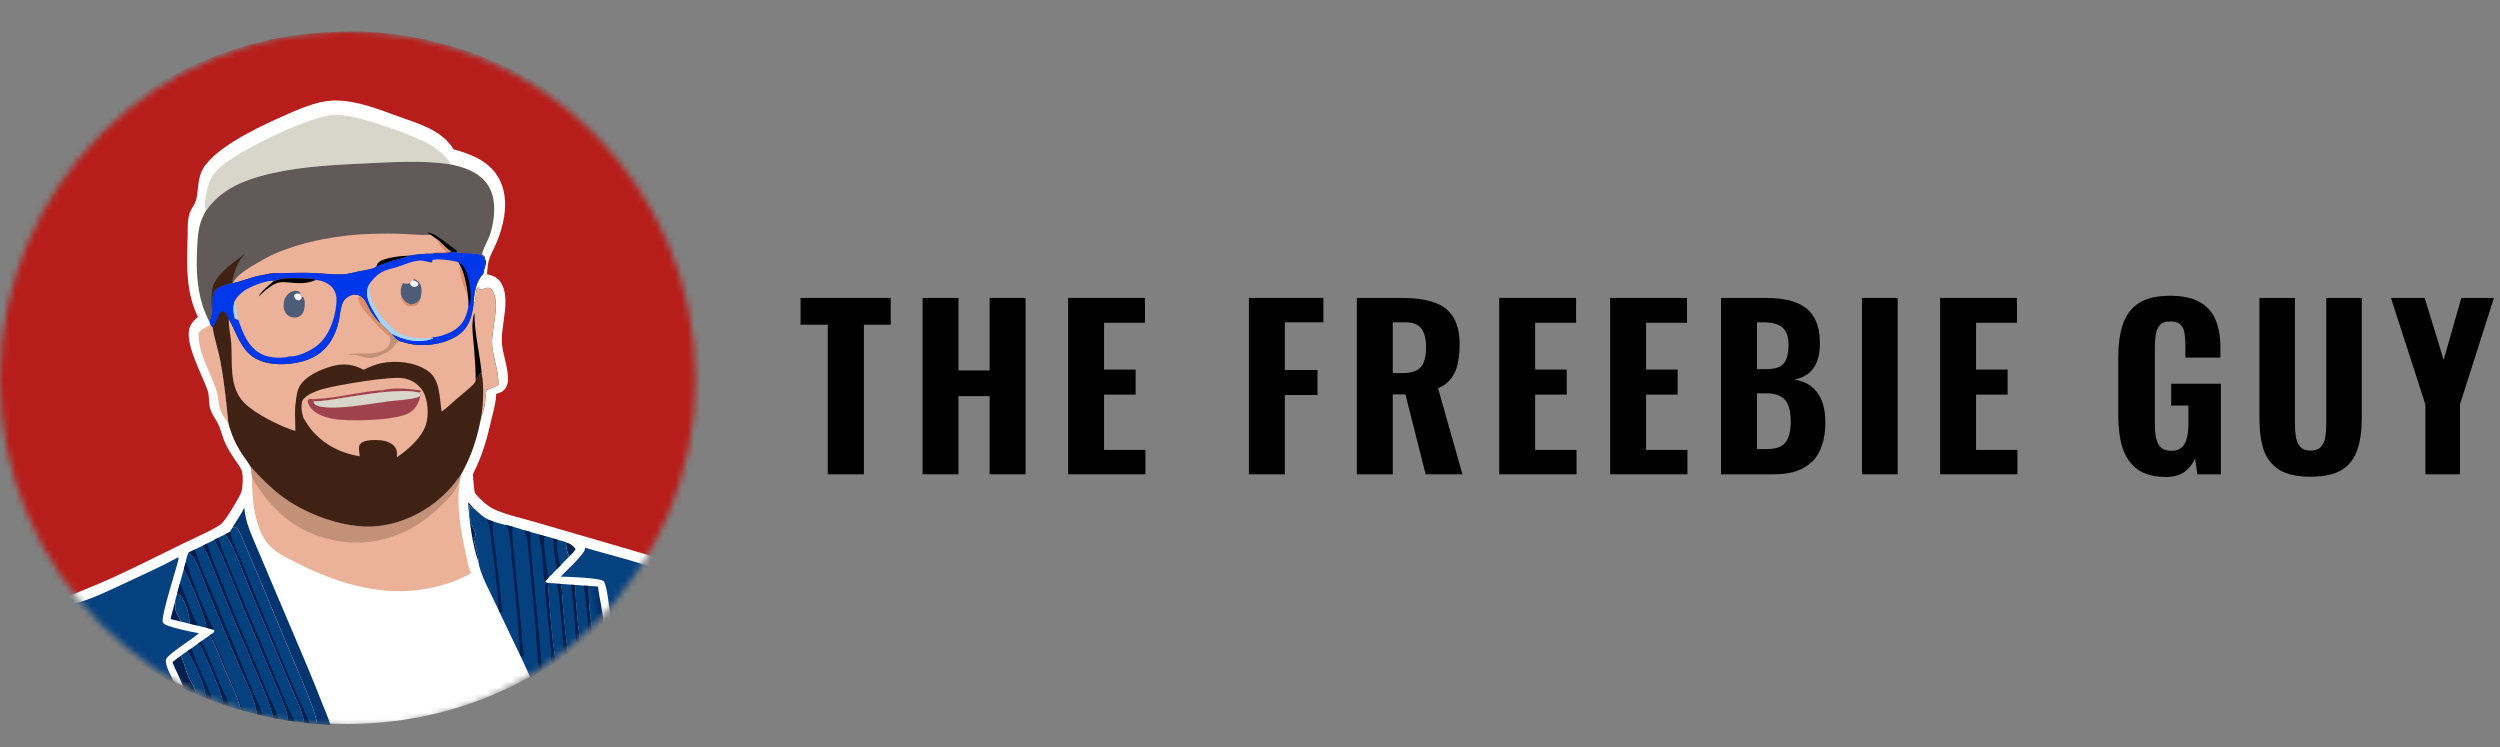 <svg width="398" height="119" viewBox="0 0 398 119" fill="none" xmlns="http://www.w3.org/2000/svg">
<rect x="0" y="0" width="398" height="119" fill="#808080" stroke="none"/>
<mask id="mask0_18974_12826" style="mask-type:luminance" maskUnits="userSpaceOnUse" x="0" y="5" width="111" height="111">
<path d="M55.357 115.714C85.93 115.714 110.714 90.93 110.714 60.357C110.714 29.784 85.93 5 55.357 5C24.784 5 0 29.784 0 60.357C0 90.93 24.784 115.714 55.357 115.714Z" fill="white"/>
</mask>
<g mask="url(#mask0_18974_12826)">
<path d="M55.357 115.248C87.001 115.248 112.654 90.796 112.654 60.633C112.654 30.47 87.001 6.019 55.357 6.019C23.712 6.019 -1.941 30.47 -1.941 60.633C-1.941 90.796 23.712 115.248 55.357 115.248Z" fill="white"/>
<path d="M28.813 104.385C29.11 104.838 29.638 106.944 29.967 107.684C30.181 108.166 31.202 109.717 31.081 110.192C31.061 110.274 31.037 110.352 31.012 110.432C30.41 110.177 29.786 109.941 29.232 109.6C28.813 108.153 27.989 106.827 27.446 105.417C27.872 105.047 28.354 104.721 28.813 104.385Z" fill="#001F4E"/>
<path d="M28.812 104.385C29.103 104.125 29.466 103.911 29.791 103.689C30.011 104.049 30.274 104.389 30.477 104.757C31.071 105.842 32.282 108.702 32.58 109.846C32.691 110.269 32.713 110.697 32.737 111.13C32.151 110.916 31.578 110.687 31.011 110.432C31.037 110.352 31.061 110.272 31.081 110.193C31.202 109.717 30.181 108.167 29.967 107.685C29.638 106.944 29.11 104.839 28.812 104.385Z" fill="#06417F"/>
<path d="M30.451 103.242C30.789 102.967 31.14 102.722 31.506 102.479C31.655 102.592 31.811 102.695 31.908 102.855C32.529 103.879 35.268 110.302 35.394 111.342C35.425 111.598 35.428 111.86 35.433 112.118C34.795 111.919 34.17 111.715 33.552 111.466L32.736 111.129C32.713 110.696 32.692 110.27 32.58 109.846C32.282 108.703 31.071 105.842 30.476 104.757C30.274 104.386 30.011 104.049 29.79 103.689L30.453 103.24L30.451 103.242Z" fill="#06417F"/>
<path d="M30.451 103.241C30.655 103.443 31.03 104.795 31.178 105.167C31.526 106.044 33.64 110.582 33.691 111.027C33.708 111.171 33.625 111.344 33.55 111.465L32.735 111.128C32.711 110.695 32.691 110.269 32.579 109.845C32.28 108.7 31.069 105.841 30.475 104.756C30.273 104.385 30.01 104.048 29.789 103.688L30.451 103.239V103.241Z" fill="#001F4E"/>
<path d="M32.091 102.048C32.48 101.752 32.886 101.479 33.29 101.204C33.433 101.334 33.562 101.47 33.657 101.637C34.447 103.015 34.985 104.651 35.601 106.111C36.306 107.78 37.111 109.422 37.755 111.112C37.994 111.74 38.17 112.384 38.34 113.031C37.661 112.84 36.977 112.659 36.316 112.414L35.431 112.119C35.426 111.861 35.423 111.599 35.392 111.341C35.267 110.304 32.529 103.878 31.906 102.854C31.81 102.695 31.653 102.591 31.504 102.479L32.09 102.048H32.091Z" fill="#06417F"/>
<path d="M31.506 102.48L32.091 102.048C33.249 104.426 34.177 106.927 35.216 109.355C35.496 110.009 36.401 111.673 36.456 112.257C36.36 112.396 36.415 112.35 36.316 112.413L35.431 112.118C35.426 111.86 35.423 111.598 35.392 111.342C35.267 110.304 32.529 103.879 31.906 102.855C31.81 102.695 31.653 102.592 31.504 102.48H31.506Z" fill="#001F4E"/>
<path d="M33.762 100.89C33.934 101.036 34.039 101.158 34.133 101.358C34.559 102.27 34.87 103.255 35.248 104.187C35.87 105.709 36.522 107.218 37.204 108.716C37.848 110.168 38.452 111.603 39.252 112.988L39.245 113.151L39.067 113.233L38.344 113.027C38.174 112.38 37.997 111.737 37.758 111.109C37.114 109.419 36.309 107.777 35.605 106.108C34.988 104.647 34.45 103.012 33.66 101.633C33.565 101.467 33.436 101.331 33.294 101.2L33.766 100.886L33.762 100.89Z" fill="#001F4E"/>
<path d="M90.141 86.344C90.758 86.558 91.084 86.731 91.507 87.232L91.597 87.338C91.614 87.358 91.632 87.38 91.649 87.402C91.364 87.854 91.007 88.243 90.607 88.606C90.33 87.98 90.043 87.023 90.141 86.346V86.344Z" fill="#001F4E"/>
<path d="M88.768 85.915C89.211 86.044 89.673 86.216 90.124 86.308C90.023 86.999 90.32 87.975 90.605 88.614C90.16 89.081 89.705 89.539 89.243 89.991C88.754 89.22 88.612 86.822 88.768 85.914V85.915Z" fill="#06417F"/>
<path d="M86.71 85.324C87.155 85.444 87.618 85.55 88.053 85.697L88.768 85.915C88.612 86.821 88.754 89.221 89.243 89.992L88.578 90.679C88.128 91.184 87.669 91.674 87.153 92.119C87.036 91.107 86.28 86.137 86.545 85.573C86.588 85.483 86.655 85.407 86.71 85.324Z" fill="#06417F"/>
<path d="M27.861 95.811C27.875 95.861 27.89 95.908 27.902 95.958C27.948 96.136 27.926 96.273 27.902 96.452C27.778 97.341 28.512 98.167 28.824 98.968L27.148 98.556C27.367 97.637 27.607 96.722 27.863 95.811H27.861Z" fill="#001F4E"/>
<path d="M74.536 79.943C74.823 80.234 75.095 80.528 75.356 80.84L75.309 80.988C75.118 80.791 74.933 80.585 74.716 80.414C74.742 81.41 74.731 82.591 75.09 83.54C75.292 84.078 75.645 84.487 75.704 85.09C75.728 85.328 75.568 85.51 75.436 85.693C75.448 86.462 76.334 88.912 76.139 89.368C75.244 86.9 74.635 82.603 74.536 79.943Z" fill="#001F4E"/>
<path d="M27.862 95.811C27.926 95.363 28.089 94.903 28.208 94.465C28.655 94.591 28.828 94.835 29.047 95.217C29.707 96.367 30.186 98.016 30.247 99.313L28.823 98.968C28.51 98.167 27.777 97.341 27.901 96.452C27.926 96.273 27.947 96.136 27.901 95.957C27.889 95.908 27.874 95.861 27.86 95.811H27.862Z" fill="#06417F"/>
<path d="M88.138 85.746L88.829 85.959C88.677 86.848 88.817 89.198 89.289 89.954L88.645 90.628C88.565 90.442 88.041 86.388 88.058 86.03C88.063 85.926 88.098 85.84 88.139 85.745L88.138 85.746Z" fill="#001F4E"/>
<path d="M93.713 93.277L95.18 93.371C95.439 95.31 95.935 97.263 96.119 99.202C95.545 99.786 94.957 100.346 94.351 100.9C93.96 98.411 93.653 95.797 93.713 93.277Z" fill="url(#paint0_linear_18974_12826)"/>
<path d="M29.256 90.65C29.785 91.104 32.771 98.562 32.83 99.465C32.84 99.62 32.837 99.776 32.83 99.93C32.341 99.847 31.869 99.708 31.393 99.574L30.249 99.312C30.188 98.013 29.711 96.366 29.048 95.216C28.829 94.834 28.656 94.592 28.21 94.464L28.605 92.955L29.257 90.65H29.256Z" fill="#06417F"/>
<path d="M28.604 92.955C29.558 94.045 30.152 97.663 31.482 99.377C31.46 99.548 31.502 99.49 31.393 99.574L30.249 99.312C30.188 98.013 29.711 96.366 29.048 95.216C28.829 94.834 28.656 94.591 28.21 94.464L28.605 92.955H28.604Z" fill="#001F4E"/>
<path d="M91.52 93.127C91.987 93.153 92.454 93.17 92.916 93.233L93.71 93.277C93.651 95.796 93.958 98.41 94.349 100.899L93.975 101.23C93.466 101.684 92.919 102.171 92.347 102.551C92.374 101.937 92.218 101.269 92.145 100.655C92.023 99.595 91.917 98.535 91.827 97.472C91.743 96.532 91.669 95.589 91.608 94.647C91.578 94.149 91.625 93.609 91.52 93.126V93.127Z" fill="#06417F"/>
<path d="M92.918 93.234L93.712 93.278C93.653 95.798 93.96 98.411 94.351 100.9L93.977 101.232C93.977 101.232 93.962 101.223 93.953 101.218C93.772 101.087 93.726 101.009 93.69 100.795C93.588 100.18 93.595 99.515 93.542 98.89C93.381 96.995 93.262 95.108 92.919 93.232L92.918 93.234Z" fill="#001F4E"/>
<path d="M89.282 92.966C89.808 93.002 90.352 93.014 90.875 93.08L91.52 93.128C91.624 93.613 91.578 94.152 91.608 94.649C91.671 95.591 91.744 96.532 91.827 97.475C91.917 98.536 92.023 99.597 92.145 100.657C92.218 101.272 92.374 101.939 92.347 102.554L92.259 102.664C91.653 103.117 91.06 103.603 90.438 104.036C90.036 101.462 89.825 98.847 89.588 96.254C89.489 95.187 89.515 94.009 89.284 92.968L89.282 92.966Z" fill="#06417F"/>
<path d="M90.875 93.08L91.52 93.127C91.624 93.613 91.578 94.151 91.609 94.649C91.671 95.591 91.745 96.532 91.828 97.474C91.918 98.535 92.023 99.597 92.145 100.656C92.218 101.269 92.374 101.938 92.347 102.553L92.259 102.663C92.189 102.64 92.049 102.596 91.989 102.562C91.846 102.48 91.812 102.382 91.778 102.236C91.582 101.37 91.597 100.347 91.522 99.459C91.344 97.337 91.21 95.185 90.877 93.081L90.875 93.08Z" fill="#001F4E"/>
<path d="M87.222 92.806C87.715 92.842 88.278 92.83 88.759 92.923L89.282 92.966C89.513 94.007 89.487 95.187 89.586 96.251C89.824 98.844 90.034 101.459 90.437 104.034L90.189 104.217C89.61 104.625 89.039 105.056 88.443 105.44C87.842 101.273 87.465 97.007 87.222 92.806Z" fill="#06417F"/>
<path d="M88.759 92.924L89.282 92.967C89.513 94.008 89.488 95.188 89.586 96.252C89.824 98.846 90.034 101.46 90.437 104.035L90.189 104.218L89.841 103.931C89.697 103.612 89.177 96.37 89.061 95.351C88.994 94.741 88.605 93.454 88.759 92.924Z" fill="#001F4E"/>
<path d="M33.547 51.718C33.649 51.838 33.747 51.959 33.842 52.083C34.109 53.871 34.73 55.65 35.072 57.437C35.698 60.722 36.023 64.028 36.352 67.348C35.938 66.779 35.455 66.19 35.187 65.543C34.754 64.502 34.803 63.332 34.477 62.257C33.564 59.245 31.479 56.211 31.621 53C32.124 52.382 32.827 52.047 33.545 51.716L33.547 51.718Z" fill="#EBB199"/>
<path d="M29.538 89.576C29.655 89.046 29.762 88.43 30.037 87.953C30.456 88.301 30.811 88.673 31.056 89.157C31.669 90.371 32.151 91.688 32.654 92.948C33.362 94.733 34.085 96.511 34.822 98.284L38.215 106.322C38.977 108.107 40.592 111.366 40.826 113.196C40.848 113.362 40.874 113.527 40.896 113.695C40.347 113.571 39.802 113.427 39.257 113.289L38.534 113.081C38.364 112.422 38.188 111.768 37.948 111.13C37.305 109.411 36.5 107.74 35.795 106.044C35.179 104.558 34.64 102.896 33.851 101.493C33.756 101.325 33.627 101.186 33.484 101.053L33.956 100.734C34.065 100.602 34.102 100.566 34.131 100.401L33.944 100.238L32.83 99.929C32.837 99.775 32.842 99.618 32.83 99.464C32.771 98.562 29.785 91.103 29.256 90.649L29.538 89.574V89.576Z" fill="#06417F"/>
<path d="M29.538 89.576C29.68 89.676 29.78 89.747 29.848 89.909C30.127 90.568 30.247 91.31 30.5 91.984C31.258 94.004 32.098 96.025 32.947 98.015C33.17 98.538 33.849 99.708 33.936 100.167C33.941 100.191 33.941 100.214 33.942 100.238L32.828 99.929C32.835 99.775 32.84 99.618 32.828 99.464C32.769 98.562 29.784 91.103 29.254 90.649L29.536 89.574L29.538 89.576Z" fill="#001F4E"/>
<path d="M38.897 80.82C39.05 83.17 40.137 85.374 41.045 87.532L42.976 92.095L48.843 105.917C49.714 107.975 50.532 110.043 51.349 112.12C51.78 113.217 52.29 114.333 52.626 115.459C51.909 115.381 51.194 115.297 50.473 115.27C50.383 114.489 50.155 113.766 49.906 113.022C48.812 109.95 47.465 106.895 46.199 103.883L41.473 92.516C40.486 90.169 39.425 87.845 38.496 85.478C38.257 85.075 38.002 84.18 37.564 83.97C37.347 83.866 37.196 83.958 36.982 84.021C37.608 82.956 38.371 81.934 38.897 80.822V80.82Z" fill="#023570"/>
<path d="M31.042 87.478C31.422 87.262 31.826 87.087 32.225 86.905C33.085 88.155 33.603 89.687 34.163 91.079L36.243 96.248L40.444 106.183C41.315 108.241 42.229 110.288 42.971 112.395C43.195 113.032 43.331 113.684 43.535 114.321C42.91 114.195 42.29 114.042 41.668 113.896L40.896 113.697C40.874 113.531 40.846 113.366 40.826 113.198C40.59 111.368 38.977 108.109 38.215 106.324L34.822 98.286C34.083 96.513 33.361 94.733 32.653 92.95C32.151 91.69 31.667 90.373 31.055 89.159C30.811 88.675 30.456 88.303 30.037 87.955L31.044 87.479L31.042 87.478Z" fill="#06417F"/>
<path d="M30.037 87.951L31.044 87.476C31.65 89.787 32.893 92.266 33.811 94.518L40.417 110.439C40.582 110.843 41.755 113.411 41.762 113.501C41.772 113.616 41.707 113.784 41.67 113.895L40.897 113.696C40.875 113.529 40.848 113.365 40.828 113.197C40.592 111.366 38.979 108.108 38.216 106.323L34.824 98.284C34.085 96.511 33.363 94.732 32.655 92.949C32.152 91.689 31.669 90.371 31.057 89.157C30.813 88.673 30.458 88.301 30.038 87.953L30.037 87.951Z" fill="#001F4E"/>
<path d="M93.154 87.207C96.638 88.216 100.196 89.099 103.636 90.235C102.221 92.555 100.321 94.728 98.504 96.769C98.092 97.233 97.691 97.741 97.182 98.111C97.039 97.173 96.635 93.032 96.088 92.509C95.546 91.989 90.27 91.808 89.253 91.796C90.225 90.806 92.34 88.846 92.982 87.785C93.089 87.608 93.121 87.408 93.152 87.209L93.154 87.207Z" fill="#06417F"/>
<path d="M34.117 85.936C34.476 86.71 34.887 87.46 35.235 88.24C36.192 90.379 37.021 92.568 37.907 94.735L41.531 103.412L44.438 110.281C44.886 111.373 45.435 112.507 45.708 113.653C45.79 113.994 45.776 114.359 45.817 114.711L44.124 114.417L43.535 114.319C43.329 113.682 43.195 113.03 42.971 112.393C42.229 110.286 41.317 108.24 40.444 106.182L36.243 96.246L34.163 91.077C33.605 89.685 33.085 88.153 32.226 86.903L32.971 86.515L34.117 85.936Z" fill="#06417F"/>
<path d="M32.227 86.903L32.973 86.515C33.494 88.328 34.236 90.03 34.932 91.784C35.922 94.319 36.95 96.841 38.016 99.347C40.084 104.248 42.066 109.196 44.263 114.04C44.311 114.144 44.307 114.224 44.289 114.334L44.126 114.417L43.536 114.319C43.331 113.682 43.197 113.03 42.973 112.393C42.231 110.286 41.319 108.24 40.446 106.182L36.245 96.246L34.165 91.077C33.606 89.685 33.087 88.153 32.227 86.903Z" fill="#001F4E"/>
<path d="M36.984 84.018C37.198 83.955 37.35 83.863 37.566 83.967C38.002 84.177 38.259 85.072 38.498 85.475C39.429 87.843 40.489 90.166 41.475 92.513L46.201 103.88C47.468 106.892 48.814 109.945 49.908 113.019C50.157 113.763 50.385 114.488 50.475 115.267C50.084 115.247 49.694 115.203 49.305 115.167L48.459 115.051L48.388 114.703C48.053 113.027 47.162 111.336 46.498 109.759L43.093 101.679C41.888 98.83 40.672 95.981 39.509 93.116C38.709 91.146 37.982 89.136 37.086 87.203C36.734 86.446 36.335 85.76 35.832 85.086C36.111 84.948 36.372 84.794 36.636 84.631C36.739 84.417 36.86 84.22 36.985 84.018H36.984Z" fill="#06417F"/>
<path d="M36.632 84.633C37.052 86.62 38.359 89.065 39.135 91.011C41.808 97.72 44.579 104.39 47.452 111.022C47.751 111.724 49.281 114.816 49.301 115.169L48.456 115.054L48.385 114.706C48.05 113.03 47.159 111.338 46.495 109.761L43.09 101.681C41.884 98.832 40.669 95.983 39.505 93.118C38.706 91.148 37.979 89.136 37.082 87.205C36.731 86.448 36.332 85.762 35.829 85.088C36.108 84.95 36.369 84.796 36.632 84.633Z" fill="#001F4E"/>
<path d="M34.661 85.668C35.007 85.442 35.454 85.27 35.829 85.085C36.332 85.761 36.731 86.446 37.082 87.203C37.977 89.134 38.706 91.146 39.505 93.116C40.668 95.982 41.884 98.83 43.09 101.679L46.495 109.758C47.158 111.338 48.052 113.027 48.384 114.703L48.456 115.051C47.917 114.99 47.379 114.922 46.843 114.847C46.5 114.815 46.158 114.757 45.817 114.71C45.776 114.358 45.79 113.993 45.708 113.652C45.435 112.506 44.888 111.371 44.438 110.28L41.531 103.411L37.907 94.734C37.021 92.567 36.192 90.378 35.235 88.239C34.886 87.461 34.476 86.709 34.117 85.934L34.661 85.668Z" fill="#06417F"/>
<path d="M34.117 85.935L34.661 85.668C34.732 85.747 34.803 85.82 34.842 85.918C35 86.315 35.078 86.75 35.238 87.154C36.209 89.615 37.264 92.06 38.271 94.509C40.682 100.375 43.212 106.198 45.579 112.08C45.834 112.714 46.807 114.362 46.843 114.848C46.5 114.816 46.158 114.758 45.817 114.71C45.776 114.359 45.79 113.994 45.708 113.653C45.435 112.506 44.888 111.372 44.438 110.28L41.531 103.412L37.907 94.734C37.021 92.568 36.192 90.379 35.235 88.239C34.886 87.462 34.476 86.709 34.117 85.935Z" fill="#001F4E"/>
<path d="M28.337 88.736C28.368 88.76 28.41 88.775 28.43 88.809C28.593 89.083 25.469 98.257 25.938 99.12C26.325 99.833 30.76 100.628 31.674 100.816C30.765 101.643 26.649 104.199 26.439 104.943C26.169 105.897 27.415 107.984 27.875 108.853C25.924 107.979 24.048 106.707 22.275 105.535C21.502 105.021 20.743 104.488 20 103.934C19.256 103.382 18.526 102.812 17.812 102.224C17.099 101.637 16.401 101.03 15.719 100.409C15.038 99.787 14.372 99.147 13.725 98.493C12.99 97.753 12.226 97.011 11.64 96.152C14.472 95.461 17.21 94.07 19.84 92.861C22.694 91.547 25.579 90.225 28.34 88.738L28.337 88.736Z" fill="#06417F"/>
<path d="M76.138 89.368C76.335 88.915 75.447 86.465 75.435 85.694C75.567 85.51 75.727 85.329 75.703 85.091C75.644 84.49 75.29 84.079 75.088 83.541C74.73 82.591 74.74 81.411 74.715 80.415C74.932 80.584 75.117 80.791 75.307 80.989L75.355 80.841C75.941 81.342 76.491 81.963 77.141 82.379C78.725 83.39 81.606 83.678 83.438 84.42C83.787 84.507 84.142 84.583 84.482 84.704C84.929 84.828 85.411 84.928 85.846 85.086L86.837 85.378C86.784 85.46 86.718 85.534 86.678 85.623C86.421 86.174 87.151 91.046 87.265 92.038C87.085 92.204 86.942 92.343 86.824 92.556L86.966 92.748L87.221 92.805C87.464 97.006 87.842 101.272 88.442 105.439L88.199 105.616L86.406 106.76C85.764 107.14 85.127 107.536 84.451 107.86C82.651 103.887 80.692 99.976 78.85 96.02C77.934 94.055 76.459 91.469 76.138 89.367V89.368Z" fill="#06417F"/>
<path d="M85.845 85.087L86.837 85.379C86.784 85.461 86.718 85.535 86.677 85.624C86.421 86.174 87.151 91.047 87.265 92.039C87.085 92.205 86.942 92.345 86.823 92.557L86.708 92.492C86.467 91.929 86.399 88.687 86.265 87.731C86.178 87.115 85.732 85.573 85.845 85.085V85.087Z" fill="#001F4E"/>
<path d="M86.968 92.749L87.222 92.806C87.465 97.007 87.844 101.273 88.443 105.44L88.2 105.617L87.884 105.503C87.784 105.357 87.771 105.243 87.75 105.073C87.689 104.533 87.727 103.983 87.688 103.44C87.587 102.037 87.416 100.635 87.29 99.232C87.12 97.334 86.816 95.357 86.81 93.454C86.81 93.175 86.777 92.968 86.968 92.747V92.749Z" fill="#001F4E"/>
<path d="M83.439 84.42C83.789 84.507 84.144 84.583 84.483 84.704C84.342 86.227 84.565 87.769 84.711 89.285L85.169 94.186L85.837 101.268C85.983 102.946 86.057 104.656 86.307 106.32C86.29 106.349 86.278 106.381 86.258 106.408C86.147 106.539 86.066 106.542 85.904 106.559C85.857 106.515 85.791 106.483 85.764 106.425C85.646 106.162 85.388 101.506 85.327 100.774C85.025 97.237 84.699 93.7 84.349 90.166C84.235 89 84.055 85.527 83.548 84.664C83.469 84.532 83.497 84.62 83.454 84.483C83.447 84.462 83.444 84.44 83.439 84.42Z" fill="#001F4E"/>
<path d="M80.583 83.579C80.926 83.66 81.276 83.731 81.609 83.847C81.469 85.287 81.689 86.746 81.831 88.179L82.281 92.813L82.938 99.51C83.081 101.096 83.156 102.712 83.4 104.286C83.383 104.314 83.373 104.344 83.351 104.37C83.242 104.494 83.161 104.495 83.005 104.512C82.959 104.47 82.892 104.439 82.867 104.385C82.753 104.137 82.499 99.734 82.439 99.043C82.142 95.698 81.821 92.354 81.478 89.014C81.366 87.912 81.189 84.628 80.69 83.813C80.614 83.687 80.641 83.772 80.598 83.641C80.592 83.621 80.588 83.602 80.583 83.582V83.579Z" fill="#001F4E"/>
<path d="M77.459 82.773C77.802 82.836 78.15 82.892 78.481 82.978C78.325 83.984 78.525 85.009 78.651 86.016L79.045 89.268L79.619 93.968C79.743 95.082 79.797 96.215 80.023 97.322C80.006 97.341 79.994 97.363 79.972 97.38C79.861 97.465 79.782 97.465 79.624 97.473C79.578 97.442 79.512 97.42 79.488 97.381C79.376 97.207 79.175 94.118 79.124 93.632C78.868 91.285 78.588 88.939 78.286 86.594C78.187 85.819 78.049 83.517 77.561 82.938C77.486 82.849 77.511 82.909 77.471 82.815C77.465 82.802 77.46 82.787 77.457 82.773H77.459Z" fill="#001F4E"/>
<path d="M32.793 33.547C32.343 32.591 32.862 30.755 33.093 29.743C33.701 27.088 36.221 25.656 38.459 24.288C41.599 22.369 49.067 18.832 52.577 18.371C53.767 18.215 55.034 18.37 56.2 18.621C59.248 19.276 66.211 21.622 68.759 23.211C69.904 23.926 71.028 24.926 71.755 26.038C71.639 26.016 71.531 26.003 71.413 25.996L71.464 26.111C67.189 25.517 62.772 25.787 58.469 25.992C53.45 26.232 48.322 26.458 43.412 27.555C40.714 28.157 37.933 29.03 35.686 30.621C34.567 31.414 33.57 32.445 32.793 33.547Z" fill="#D8D5CA"/>
<path d="M39.918 74.32C41.42 75.95 42.947 77.546 44.732 78.903C48.22 81.553 53.27 83.545 57.754 83.81C62.156 84.07 66.65 82.26 69.906 79.465C70.364 79.076 70.802 78.665 71.218 78.234C71.634 77.802 72.028 77.352 72.398 76.884C72.745 76.451 73.047 75.972 73.402 75.549C73.344 75.843 73.29 76.135 73.215 76.424C72.611 80.49 73.302 84.345 74.197 88.317C74.407 89.251 74.543 90.385 75 91.236C71.853 93.097 67.481 94.088 63.815 94.116C57.943 94.158 52.203 92.142 47.078 89.534C45.732 88.85 44.233 88.137 43.146 87.101C40.42 84.503 40.12 79.331 40.105 75.844L39.918 74.318V74.32Z" fill="#EBB199"/>
<path d="M39.918 74.32C41.42 75.95 42.947 77.546 44.732 78.903C48.22 81.553 53.27 83.545 57.754 83.81C62.156 84.07 66.65 82.26 69.906 79.465C70.364 79.076 70.802 78.665 71.218 78.234C71.634 77.802 72.028 77.352 72.398 76.884C72.745 76.451 73.047 75.972 73.402 75.549C73.344 75.843 73.29 76.135 73.215 76.424C72.991 76.921 72.779 77.444 72.5 77.916C71.996 78.769 71.228 79.485 70.529 80.192C67.795 82.953 64.833 84.9 60.952 85.871C56.498 86.987 51.583 86.208 47.651 83.96C44.949 82.414 42.769 80.074 41.081 77.561C40.726 77.031 40.264 76.463 40.105 75.844L39.918 74.318V74.32Z" fill="#C39078"/>
<path d="M32.793 33.548C33.57 32.446 34.569 31.415 35.686 30.622C37.931 29.031 40.712 28.158 43.412 27.556C48.322 26.46 53.451 26.233 58.469 25.995C62.772 25.79 67.189 25.52 71.464 26.114C73.787 26.567 76.205 27.35 77.588 29.338C78.944 31.293 78.843 33.886 78.355 36.085C78.248 36.564 78.131 37.048 77.963 37.511C77.734 38.145 76.676 40.013 76.784 40.547C76.805 40.558 76.827 40.569 76.847 40.581C77.017 40.673 77.158 40.743 77.216 40.936C77.267 41.106 77.282 41.3 77.306 41.476C77.202 41.364 77.238 41.417 77.168 41.281C77.104 41.157 77.046 41.023 76.968 40.906C76.447 40.126 73.707 40.446 72.767 40.204C72.734 40.196 72.704 40.187 72.673 40.179L71.911 40.142C71.436 40.223 70.958 40.276 70.476 40.303C69.994 40.328 69.513 40.327 69.031 40.296L68.96 40.407C67.627 40.35 66.445 40.49 65.134 40.707C64.21 41.193 62.942 41.362 61.931 41.697C61.261 41.919 60.614 42.24 59.926 42.407C59.639 42.799 58.391 42.95 57.892 43.072L57.803 43.084C56.695 43.244 55.633 43.645 54.506 43.679C52.923 43.726 51.395 43.529 49.821 43.463C48.43 43.405 47.017 43.456 45.623 43.46C44.62 43.463 43.317 43.405 42.363 43.697C40.481 43.922 38.868 44.691 37.055 45.083L36.91 45.071C36.078 45.288 34.645 45.638 34.17 46.375C33.677 47.139 33.834 48.547 33.801 49.433C33.869 50.121 33.407 50.605 33.418 51.378C32.974 50.51 32.563 49.639 32.27 48.712C31.292 45.62 31.212 42.397 31.402 39.199C31.468 38.094 31.523 36.975 31.801 35.895C32.018 35.053 32.365 34.307 32.793 33.546V33.548Z" fill="#615A59"/>
<path d="M68.012 37.002C69.124 37.034 70.889 38.547 71.767 39.204C72.042 39.409 72.441 39.639 72.66 39.885C72.729 39.963 72.734 39.987 72.772 40.07L72.673 40.177L71.911 40.139C71.213 39.744 70.303 38.708 69.637 38.154C69.284 37.895 68.919 37.647 68.561 37.395L68.014 37.002H68.012Z" fill="#020101"/>
<path d="M33.801 49.433C33.601 48.452 33.657 47.119 33.782 46.127C34.068 43.864 37.06 41.865 38.841 40.519L38.934 40.539C38.703 40.834 38.415 41.099 38.213 41.413C37.564 42.422 37.104 43.898 36.912 45.069C36.08 45.287 34.647 45.636 34.171 46.373C33.679 47.138 33.835 48.545 33.803 49.432L33.801 49.433Z" fill="#402214"/>
<path d="M37.053 45.083C37.18 44.751 37.533 44.346 37.788 44.081C38.603 43.231 39.751 42.569 40.777 41.971C41.743 41.407 42.718 40.842 43.748 40.392C48.398 38.357 54.21 37.354 59.296 37.221C60.913 37.179 62.565 37.175 64.181 37.247C65.669 37.313 67.061 37.457 68.561 37.396C68.921 37.648 69.286 37.895 69.637 38.155C70.303 38.709 71.213 39.745 71.911 40.14C71.435 40.222 70.958 40.274 70.476 40.301C69.994 40.327 69.513 40.325 69.031 40.295L68.96 40.405C67.627 40.349 66.445 40.488 65.134 40.706C64.21 41.191 62.942 41.361 61.931 41.696C61.261 41.918 60.614 42.239 59.926 42.405C59.639 42.798 58.391 42.949 57.892 43.071L57.803 43.083C56.694 43.243 55.633 43.643 54.506 43.677C52.923 43.725 51.395 43.528 49.821 43.462C48.43 43.404 47.017 43.455 45.623 43.458C44.62 43.462 43.317 43.404 42.363 43.696C40.481 43.92 38.868 44.689 37.055 45.082L37.053 45.083Z" fill="#EBB199"/>
<path d="M69.636 38.155C70.301 38.709 71.211 39.745 71.909 40.14C71.434 40.222 70.957 40.275 70.474 40.302C69.992 40.327 69.512 40.325 69.029 40.295L68.982 40.247L69.014 40.19C69.612 40.045 70.352 40.115 70.97 40.11C70.57 39.492 69.732 38.882 69.637 38.155H69.636Z" fill="#DE8D67"/>
<path d="M59.926 42.404C60.001 42.207 60.074 41.97 60.225 41.813C61.013 41.002 64.03 40.711 65.132 40.705C64.209 41.19 62.94 41.36 61.93 41.695C61.259 41.917 60.612 42.238 59.924 42.404H59.926Z" fill="#020101"/>
<path d="M71.909 40.14L72.672 40.178C72.702 40.186 72.735 40.194 72.765 40.203C73.706 40.444 76.445 40.125 76.966 40.904C77.044 41.02 77.102 41.156 77.167 41.279C77.236 41.415 77.201 41.361 77.304 41.475C77.433 41.77 77.413 41.837 77.302 42.137C77.141 42.575 77.056 43.096 76.948 43.553C75.716 44.84 75.487 46.749 75.375 48.432C75.874 47.97 75.591 45.876 76.187 45.712C76.245 45.83 76.272 45.937 76.299 46.066C76.968 46.224 77.769 45.334 78.335 46.172C79.778 48.303 78.17 52.388 78.343 54.896C78.491 57.034 79.457 59.131 79.332 61.266C78.737 61.636 78.08 61.843 77.431 62.106C77.279 63.443 77.252 64.951 76.656 66.183C76 69.627 75.144 72.458 73.399 75.553C73.044 75.976 72.74 76.453 72.395 76.888C72.025 77.357 71.633 77.807 71.215 78.238C70.799 78.669 70.361 79.08 69.902 79.469C66.647 82.264 62.152 84.074 57.751 83.814C53.268 83.549 48.216 81.558 44.728 78.907C42.946 77.552 41.417 75.956 39.914 74.324C39.481 73.599 38.955 72.916 38.49 72.21C37.486 70.681 36.812 69.101 36.349 67.352C36.019 64.032 35.695 60.724 35.068 57.44C34.727 55.654 34.104 53.874 33.839 52.086C33.744 51.962 33.644 51.84 33.543 51.721L33.414 51.383C33.404 50.61 33.866 50.125 33.798 49.439C33.83 48.552 33.674 47.145 34.167 46.38C34.642 45.644 36.075 45.294 36.907 45.076L37.052 45.088C38.865 44.696 40.478 43.927 42.36 43.703C43.314 43.411 44.617 43.468 45.62 43.465C47.014 43.46 48.425 43.409 49.818 43.468C51.392 43.535 52.92 43.733 54.503 43.684C55.63 43.65 56.691 43.248 57.8 43.09L57.889 43.078C58.389 42.956 59.636 42.804 59.923 42.412C60.611 42.246 61.258 41.925 61.928 41.702C62.937 41.368 64.205 41.198 65.131 40.712C66.442 40.495 67.624 40.356 68.957 40.412L69.028 40.301C69.51 40.332 69.991 40.334 70.473 40.308C70.955 40.283 71.432 40.228 71.908 40.147L71.909 40.14Z" fill="#402214"/>
<path d="M48.086 63.915C48.216 63.536 48.602 63.218 48.931 62.993C49.741 62.437 50.757 62.11 51.706 61.855C53.951 61.252 62.207 59.861 64.216 60.216C65.518 60.447 66.489 61.084 67.23 62.132C67.27 62.19 67.333 62.261 67.362 62.324C68.145 63.743 68.296 66.088 67.807 67.61C67.151 69.652 64.959 71.6 63.188 72.804C63.215 72.074 63.251 71.519 62.687 70.946C61.949 70.194 60.704 70.045 59.678 70.05C58.958 70.053 57.829 70.118 57.338 70.69C56.968 71.121 57.25 72.109 57.267 72.634C54.054 72.126 51.144 70.559 49.242 67.988C48.907 67.537 48.654 67.036 48.328 66.586C48.306 66.514 48.284 66.441 48.261 66.37C47.979 65.514 47.931 64.805 48.084 63.915H48.086Z" fill="#EBB199"/>
<path d="M61.256 62.034C62.505 61.796 63.84 61.801 65.1 61.93C65.686 61.991 66.319 62.13 66.905 62.108C66.944 62.173 67.004 62.253 67.031 62.326C66.79 62.453 66.621 62.497 66.357 62.513C64.893 62.044 62.712 62.302 61.183 62.421C60.834 62.268 60.554 62.317 60.189 62.346C60.359 62.39 60.97 62.202 61.13 62.11C61.172 62.085 61.215 62.059 61.257 62.034H61.256Z" fill="#A0424D"/>
<path d="M50.371 63.522C54.051 63.304 57.628 62.292 61.286 62.065C61.242 62.087 61.198 62.111 61.152 62.133C60.984 62.214 60.34 62.381 60.162 62.342C60.547 62.316 60.841 62.272 61.208 62.408C58.944 62.644 56.706 63.014 54.46 63.364C52.986 63.593 51.413 63.904 49.916 63.89L49.683 63.772L49.756 63.79L49.748 63.651L49.595 63.676L49.575 63.661L50.371 63.52V63.522Z" fill="#A0424D"/>
<path d="M61.208 62.409C62.818 62.304 65.112 62.074 66.65 62.49C66.786 62.631 66.973 62.74 66.934 62.949C66.929 62.98 66.913 63.008 66.903 63.037C66.681 64.124 66.204 65.083 65.2 65.705C63.132 66.987 55.153 67.174 52.697 66.617C51.447 66.333 49.999 65.803 49.308 64.693C49.157 64.45 48.934 64.025 48.999 63.737C49.021 63.637 49.104 63.604 49.182 63.543C49.568 63.458 49.977 63.506 50.369 63.521L49.573 63.662L49.593 63.677L49.746 63.652L49.755 63.791L49.681 63.773L49.914 63.891C51.412 63.907 52.984 63.596 54.458 63.365C56.705 63.015 58.943 62.645 61.206 62.409H61.208Z" fill="#A0424D"/>
<path d="M61.208 62.409C62.818 62.304 65.112 62.074 66.65 62.49C66.786 62.631 66.973 62.74 66.934 62.949C66.929 62.98 66.913 63.008 66.903 63.037C66.557 63.265 66.217 63.343 65.815 63.423C64.504 63.679 63.135 63.723 61.809 63.9C59.315 64.231 56.824 64.691 54.309 64.844C53.251 64.909 52.145 64.944 51.099 64.751C50.704 64.677 50.211 64.559 49.999 64.194C49.941 64.093 49.912 64.003 49.914 63.891C51.412 63.907 52.984 63.596 54.458 63.365C56.705 63.015 58.943 62.645 61.206 62.409H61.208Z" fill="#D8D5CA"/>
<path d="M75.375 48.43C75.874 47.968 75.591 45.875 76.187 45.71C76.245 45.829 76.272 45.936 76.299 46.065C76.968 46.223 77.769 45.333 78.335 46.17C79.778 48.301 78.17 52.387 78.343 54.895C78.491 57.033 79.457 59.13 79.332 61.264C78.737 61.634 78.08 61.842 77.431 62.105C77.279 63.441 77.251 64.949 76.656 66.182C76.914 64.083 77.102 61.577 76.686 59.493L76.538 59.403C76.307 59.498 76.261 59.617 76.17 59.836C76.085 60.038 76.044 60.247 75.844 60.374L75.727 60.395C75.715 60.903 75.436 61.139 75.073 61.471C74.292 62.188 73.448 62.859 72.645 63.555C71.884 64.214 71.133 64.929 70.322 65.528C69.912 63.371 70.154 60.39 68.048 58.999C66 57.647 63.188 57.349 60.792 57.798C59.755 57.994 58.822 58.428 57.878 58.867C56.201 57.975 54.73 57.793 52.871 58.296C51.072 58.782 48.61 59.858 47.69 61.519C47.478 61.901 47.323 62.312 47.274 62.745C47.172 63.169 47.099 63.594 47.096 64.03C46.836 65.156 47.048 67.353 47.021 68.625C44.65 67.9 40.563 65.859 38.87 64.12C36.406 61.59 37.029 57.846 36.816 54.674C36.727 53.373 36.369 52.078 36.425 50.774C37.617 52.855 38.373 55.774 40.636 57.036C42.8 58.242 45.73 58.158 48.075 57.545C51.548 56.637 53.324 54.139 53.98 50.833C54.151 49.967 54.227 48.631 54.727 47.882C55.046 47.405 55.645 47.014 56.231 46.922C56.707 46.848 57.082 46.938 57.471 47.201C58.175 47.598 58.649 48.931 59.052 49.622C59.261 49.979 59.519 50.317 59.773 50.645C60.02 50.926 60.254 51.264 60.605 51.426C61.169 52.018 61.828 52.546 62.371 53.148C62.682 53.587 63.102 54.087 63.625 54.299C64.382 54.526 65.114 54.749 65.903 54.851C68.308 55.161 71.191 54.644 73.137 53.195C74.723 52.015 75.153 50.259 75.379 48.435L75.375 48.43Z" fill="#EBB199"/>
<path d="M57.469 47.198C58.174 47.596 58.648 48.929 59.05 49.62C59.259 49.976 59.517 50.314 59.772 50.642C60.176 52.084 61.675 52.415 62.079 53.607C60.852 52.8 57.435 49.166 57.056 47.84C56.98 47.575 57.056 47.455 57.199 47.225L57.471 47.198H57.469Z" fill="#DE8D67"/>
<path d="M75.726 60.395C75.725 58.736 75.587 57.046 75.467 55.39C75.331 53.534 74.925 51.543 75.528 49.739C75.509 53.018 76.39 56.234 76.688 59.493L76.54 59.403C76.309 59.498 76.263 59.617 76.171 59.836C76.086 60.038 76.046 60.247 75.845 60.374L75.728 60.395H75.726Z" fill="#020101"/>
<path d="M59.772 50.642C60.018 50.923 60.252 51.261 60.604 51.423C61.167 52.015 61.826 52.543 62.37 53.145C62.68 53.584 63.1 54.084 63.623 54.296C63.319 54.41 63.249 54.433 63.047 54.693C62.568 55.413 61.911 56.07 61.03 56.322C60.178 56.845 59.208 57.125 58.201 56.923C57.678 56.818 57.184 56.6 56.656 56.522L55.294 56.466C57.158 55.975 59.656 56.731 61.31 55.612C61.853 55.243 62.005 54.853 62.12 54.25L62.078 53.606C61.673 52.414 60.174 52.083 59.77 50.642H59.772Z" fill="#C39078"/>
<path d="M71.909 40.14L72.672 40.178C72.702 40.186 72.735 40.194 72.765 40.203C73.706 40.444 76.445 40.125 76.966 40.904C77.044 41.02 77.102 41.156 77.167 41.279C77.236 41.415 77.201 41.361 77.304 41.475C77.433 41.77 77.413 41.837 77.302 42.137C77.141 42.575 77.056 43.096 76.948 43.553C75.716 44.84 75.487 46.749 75.375 48.432C75.149 50.255 74.72 52.011 73.134 53.191C71.188 54.64 68.304 55.158 65.9 54.847C65.112 54.745 64.379 54.523 63.621 54.295C63.098 54.083 62.679 53.584 62.368 53.144C61.825 52.544 61.166 52.015 60.602 51.422C60.251 51.261 60.016 50.923 59.77 50.641C59.515 50.313 59.257 49.975 59.048 49.619C58.646 48.929 58.172 47.595 57.467 47.197C57.08 46.934 56.703 46.846 56.228 46.919C55.644 47.011 55.043 47.401 54.723 47.878C54.224 48.627 54.148 49.963 53.976 50.829C53.321 54.136 51.545 56.633 48.072 57.542C45.727 58.155 42.796 58.24 40.633 57.032C38.369 55.771 37.614 52.852 36.422 50.77C36.291 50.464 35.961 49.753 35.634 49.605C35.522 49.556 35.425 49.535 35.313 49.588C34.744 49.853 34.445 51.507 33.837 52.083C33.742 51.959 33.642 51.836 33.542 51.718L33.413 51.38C33.403 50.607 33.864 50.121 33.796 49.435C33.829 48.549 33.672 47.141 34.165 46.377C34.64 45.64 36.074 45.29 36.906 45.073L37.05 45.085C38.863 44.693 40.477 43.923 42.358 43.699C43.312 43.407 44.615 43.465 45.618 43.462C47.012 43.456 48.423 43.406 49.816 43.465C51.39 43.531 52.918 43.73 54.501 43.681C55.628 43.647 56.69 43.244 57.798 43.086L57.887 43.074C58.388 42.952 59.634 42.801 59.921 42.409C60.609 42.242 61.256 41.921 61.926 41.699C62.935 41.364 64.204 41.195 65.129 40.709C66.44 40.492 67.622 40.352 68.955 40.408L69.026 40.298C69.508 40.329 69.989 40.33 70.471 40.305C70.953 40.279 71.431 40.225 71.906 40.144L71.909 40.14Z" fill="#0037EB"/>
<path d="M72.964 41.762C73.787 42.176 74.129 42.913 74.39 43.729C74.745 44.837 75.229 47.547 74.689 48.624C74.633 48.734 74.624 48.739 74.556 48.825C74.606 48.067 74.526 47.323 74.417 46.575C74.181 45.099 73.898 43.489 73.179 42.154L72.965 41.764L72.964 41.762Z" fill="#020101"/>
<path d="M43.587 44.716C44.031 44.645 44.464 44.431 44.912 44.346C45.501 44.235 49.147 44.286 49.785 44.374C49.986 44.402 50.116 44.471 50.283 44.577C51.247 44.634 52.209 45.018 52.852 45.726C53.54 46.485 53.636 47.409 53.548 48.37C53.334 50.702 52.412 53.48 50.473 55.026C49.49 55.809 48.069 56.458 46.819 56.701C46.416 56.779 45.973 56.67 45.606 56.867C44.323 57.022 42.832 56.969 41.667 56.39C39.514 55.32 38.639 52.999 37.945 50.914L37.393 50.737C37.158 49.752 37.006 48.671 37.476 47.732C37.571 47.582 37.675 47.438 37.785 47.299C37.895 47.159 38.014 47.027 38.14 46.9C38.266 46.772 38.396 46.652 38.536 46.538C38.673 46.424 38.818 46.317 38.969 46.217C39.845 45.623 42.574 44.539 43.591 44.712L43.587 44.716Z" fill="#EBB199"/>
<path d="M37.391 50.739C37.157 49.755 37.004 48.673 37.474 47.734C37.571 48.826 37.654 49.853 37.945 50.916L37.393 50.739H37.391Z" fill="#A3D5FE"/>
<path d="M43.587 44.716C44.03 44.645 44.463 44.431 44.912 44.346C45.501 44.235 49.147 44.286 49.785 44.374C49.985 44.402 50.116 44.471 50.283 44.577C47.589 45.73 45.465 44.434 43.895 45.139C42.889 45.59 41.967 46.472 41.169 47.203C41.447 46.526 42.979 45.212 43.589 44.716H43.587Z" fill="#020101"/>
<path d="M48.04 47.313L48.208 47.252C48.466 47.507 48.498 47.863 48.52 48.203C48.563 48.841 48.432 49.653 47.965 50.144C47.702 50.42 47.367 50.539 46.982 50.548C46.501 50.558 46.012 50.402 45.678 50.062C45.251 49.629 45.109 48.98 45.148 48.403C45.19 47.768 45.474 47.112 45.988 46.697C46.297 46.447 46.754 46.258 47.163 46.308C47.42 46.338 47.685 46.44 47.846 46.637L47.802 46.783C47.824 47.011 47.91 47.133 48.038 47.316L48.04 47.313Z" fill="#4D5C78"/>
<path d="M48.04 47.312L48.001 47.514C47.867 47.68 47.812 47.764 47.595 47.826C47.406 47.813 47.284 47.787 47.135 47.665C46.934 47.502 46.839 47.32 46.807 47.071C46.839 46.989 46.851 46.903 46.929 46.85C47.184 46.678 47.518 46.719 47.804 46.777C47.826 47.005 47.912 47.127 48.04 47.31V47.312Z" fill="#FEFEFE"/>
<path d="M58.933 45.049C59.32 44.521 59.758 44.022 60.294 43.628C61.237 42.937 62.281 42.803 63.371 42.453C64.57 42.069 65.616 41.517 66.919 41.478C67.508 41.459 68.095 41.714 68.681 41.787C68.863 41.656 68.817 41.612 68.849 41.407C68.873 41.393 68.895 41.373 68.922 41.364C69.598 41.154 72.273 41.454 72.964 41.76L73.178 42.151C73.898 43.485 74.18 45.095 74.415 46.571C74.522 47.319 74.604 48.063 74.555 48.821C74.3 50.289 73.801 51.532 72.498 52.436C71.641 53.03 70.523 53.432 69.496 53.641C69.199 53.702 68.851 53.665 68.571 53.76L68.939 53.796L68.91 53.881C68.797 53.932 68.695 53.977 68.574 54.013C66.372 54.677 64.348 54.096 62.369 53.14C61.826 52.541 61.167 52.011 60.603 51.419C59.851 50.165 58.887 48.866 58.533 47.447C58.311 46.554 58.43 45.823 58.934 45.046L58.933 45.049Z" fill="#EBB199"/>
<path d="M63.839 46.91C64.127 47.665 64.458 48.069 65.234 48.416C65.297 48.443 65.362 48.468 65.425 48.494C66.107 48.311 66.496 48.222 66.865 47.604C66.895 47.551 66.926 47.499 66.956 47.446C66.951 47.482 66.948 47.516 66.943 47.551C66.846 48.146 66.561 48.379 66.087 48.725C65.701 48.755 65.312 48.752 64.925 48.757C64.62 48.538 64.312 48.263 64.092 47.962C63.839 47.618 63.772 47.324 63.839 46.911V46.91Z" fill="#DE8D67"/>
<path d="M73.178 42.152C73.898 43.487 74.18 45.097 74.416 46.572C74.348 46.518 74.317 46.498 74.256 46.426C73.837 45.936 73.246 43.533 73.152 42.827C73.123 42.607 73.152 42.371 73.178 42.152Z" fill="#DE8D67"/>
<path d="M58.933 45.05C58.54 46.454 59.114 47.813 59.839 49.017C61.048 51.024 62.617 52.968 65.061 53.611C66.054 53.873 67.571 53.931 68.573 53.764L68.941 53.8L68.912 53.885C68.798 53.936 68.696 53.982 68.576 54.017C66.374 54.681 64.349 54.1 62.371 53.145C61.828 52.545 61.169 52.015 60.605 51.423C59.853 50.169 58.888 48.87 58.535 47.451C58.313 46.558 58.432 45.828 58.936 45.05H58.933Z" fill="#A3D5FE"/>
<path d="M65.968 44.409C66.477 44.678 66.839 44.955 67.005 45.51C67.196 46.143 67.094 46.816 66.954 47.447C66.924 47.5 66.895 47.553 66.863 47.605C66.494 48.223 66.107 48.312 65.423 48.495C65.358 48.469 65.294 48.446 65.233 48.417C64.457 48.069 64.126 47.666 63.837 46.911C63.74 46.181 63.793 45.691 64.175 45.048C64.455 45.192 64.711 45.23 65.017 45.146C65.109 45.123 65.189 45.087 65.272 45.043C65.368 44.858 65.513 44.737 65.666 44.596C65.835 44.555 65.847 44.535 65.966 44.408L65.968 44.409Z" fill="#4D5C78"/>
<path d="M65.667 44.597C66.027 44.682 66.365 44.772 66.584 45.079C66.601 45.254 66.622 45.342 66.477 45.482C66.347 45.607 66.085 45.689 65.898 45.667C65.676 45.641 65.567 45.57 65.409 45.426C65.362 45.298 65.314 45.171 65.273 45.042C65.37 44.857 65.514 44.736 65.667 44.595V44.597Z" fill="#FEFEFE"/>
<path d="M55.564 5.007C55.649 5.003 55.732 5 55.817 5C70.24 5.017 85.258 10.884 95.439 20.829C96.662 22.023 97.902 23.239 99.022 24.523C99.297 24.835 99.567 25.153 99.834 25.47C100.101 25.788 100.364 26.11 100.624 26.436C100.883 26.761 101.14 27.088 101.391 27.419C101.642 27.751 101.892 28.084 102.137 28.418C102.381 28.754 102.622 29.092 102.858 29.432C103.094 29.773 103.327 30.116 103.556 30.462C103.785 30.809 104.01 31.157 104.23 31.507C104.451 31.858 104.668 32.21 104.881 32.566C105.093 32.921 105.302 33.279 105.505 33.639C105.709 33.999 105.91 34.361 106.107 34.726C106.304 35.09 106.495 35.456 106.682 35.825C106.871 36.193 107.054 36.564 107.232 36.935C107.412 37.307 107.587 37.683 107.757 38.058C107.929 38.435 108.093 38.812 108.256 39.192C108.418 39.573 108.576 39.953 108.728 40.337C108.881 40.721 109.031 41.104 109.175 41.491C109.319 41.877 109.46 42.266 109.594 42.655C109.73 43.043 109.861 43.434 109.988 43.826C110.114 44.218 110.236 44.612 110.355 45.006C110.472 45.4 110.584 45.798 110.693 46.195C110.802 46.592 110.905 46.99 111.004 47.391C111.102 47.789 111.197 48.19 111.287 48.591C111.377 48.992 111.464 49.394 111.544 49.798C111.625 50.201 111.702 50.605 111.773 51.011C111.844 51.417 111.911 51.821 111.973 52.228C112.036 52.634 112.094 53.042 112.147 53.449C112.199 53.857 112.247 54.264 112.291 54.673C112.335 55.083 112.374 55.492 112.408 55.901C112.442 56.31 112.471 56.72 112.496 57.13C112.52 57.541 112.541 57.951 112.556 58.362C112.571 58.773 112.581 59.184 112.588 59.594C112.593 60.005 112.595 60.416 112.592 60.827C112.585 61.352 112.571 61.875 112.551 62.4C112.529 62.923 112.5 63.447 112.464 63.97C112.429 64.493 112.384 65.016 112.333 65.538C112.281 66.059 112.221 66.58 112.155 67.102C112.089 67.621 112.014 68.141 111.933 68.659C111.851 69.177 111.763 69.695 111.666 70.209C111.569 70.725 111.466 71.24 111.354 71.753C111.242 72.265 111.123 72.776 110.997 73.286C110.87 73.795 110.736 74.303 110.596 74.809C110.455 75.315 110.306 75.819 110.151 76.32C109.995 76.823 109.832 77.322 109.662 77.82C109.491 78.317 109.314 78.813 109.129 79.305C108.944 79.798 108.752 80.289 108.554 80.776C108.355 81.263 108.149 81.749 107.935 82.23C107.723 82.712 107.502 83.191 107.277 83.666C107.051 84.142 106.816 84.615 106.575 85.084C106.124 85.975 105.112 88.151 104.434 88.799L104.368 88.772L104.257 88.728C103.478 88.409 102.641 88.203 101.831 87.964L97.722 86.755L84.888 83.024C83.154 82.523 80.097 81.802 78.539 81.017C77.511 80.501 76.285 79.356 75.586 78.462C75.412 77.494 75.365 76.483 75.277 75.504C76.858 72.408 77.521 69.881 78.299 66.528C78.591 65.268 78.958 64.02 78.995 62.721C79.267 62.631 79.559 62.537 79.814 62.403C80.323 62.133 80.634 61.702 80.773 61.162C81.213 59.455 80.111 56.703 79.924 54.869C79.617 51.855 81.452 47.582 79.703 44.933C79.165 44.118 78.459 43.867 77.533 43.672C77.6 42.962 77.615 42.228 77.798 41.537C78.01 40.737 78.435 39.99 78.778 39.238C79.179 38.364 79.515 37.465 79.79 36.547C80.591 33.864 80.79 30.785 79.347 28.265C77.842 25.638 75.04 24.557 72.212 23.767C71.147 22.016 69.464 20.909 67.581 20.084C66.289 19.517 64.939 19.08 63.609 18.603C60.368 17.438 56.808 15.966 53.302 16.003C51.667 16.02 50.208 16.43 48.69 16.978C47.08 17.564 45.482 18.286 43.925 18.997C40.531 20.546 33.516 23.916 32.044 27.408C31.426 28.875 31.618 30.439 31.193 31.93C31.005 32.59 30.485 33.144 30.249 33.797C29.758 35.158 29.913 36.44 29.867 37.846C29.726 42.154 29.548 46.451 31.512 50.45C30.952 50.936 30.449 51.42 30.201 52.13C29.324 54.648 32.222 59.684 33.068 62.226C33.363 63.118 33.199 64.106 33.453 65.026C33.732 66.032 34.386 66.723 34.803 67.643C35.234 68.591 35.414 69.635 35.868 70.586C36.269 71.427 36.761 72.242 37.286 73.016C37.681 73.598 38.162 74.191 38.454 74.829C38.751 75.48 38.665 77.716 38.4 78.385C38.045 79.28 35.934 82.815 35.248 83.384C34.268 84.198 30.634 85.807 29.234 86.488C25.389 88.358 21.585 90.306 17.689 92.07C15.364 93.123 12.992 94.046 10.638 95.033C9.125 93.396 7.799 91.403 6.617 89.528C6.451 89.266 6.286 89.001 6.125 88.737C5.963 88.472 5.804 88.205 5.646 87.939C5.488 87.67 5.333 87.402 5.181 87.132C5.028 86.862 4.877 86.59 4.729 86.319C4.581 86.047 4.435 85.773 4.291 85.498C4.146 85.223 4.005 84.948 3.868 84.671C3.729 84.395 3.593 84.116 3.459 83.838C3.325 83.559 3.192 83.279 3.063 82.997C2.934 82.715 2.807 82.433 2.683 82.15C2.559 81.866 2.436 81.583 2.316 81.297C2.197 81.012 2.078 80.725 1.964 80.438C1.849 80.151 1.737 79.862 1.626 79.574C1.516 79.285 1.409 78.995 1.304 78.704C1.199 78.414 1.097 78.122 0.996 77.83C0.896 77.538 0.8 77.244 0.704 76.95C0.609 76.657 0.518 76.361 0.428 76.066C0.338 75.77 0.249 75.475 0.164 75.178C0.08 74.88 -0.004 74.583 -0.083 74.286C-0.163 73.987 -0.241 73.69 -0.316 73.389C-0.391 73.091 -0.464 72.79 -0.533 72.49C-0.603 72.189 -0.671 71.888 -0.736 71.586C-0.8 71.286 -0.863 70.983 -0.922 70.679C-0.982 70.377 -1.038 70.073 -1.092 69.771C-1.146 69.467 -1.197 69.163 -1.247 68.859C-1.296 68.555 -1.342 68.249 -1.386 67.945C-1.43 67.64 -1.471 67.336 -1.51 67.03C-1.549 66.725 -1.585 66.419 -1.619 66.113C-1.652 65.808 -1.683 65.5 -1.712 65.193C-1.741 64.886 -1.766 64.58 -1.788 64.273C-1.812 63.965 -1.832 63.658 -1.849 63.351C-1.866 63.043 -1.882 62.736 -1.895 62.428C-1.907 62.121 -1.917 61.812 -1.926 61.505C-1.931 61.162 -1.934 60.817 -1.933 60.474C-1.933 60.131 -1.928 59.786 -1.921 59.443C-1.914 59.1 -1.902 58.757 -1.889 58.413C-1.875 58.07 -1.858 57.727 -1.838 57.384C-1.817 57.041 -1.793 56.697 -1.766 56.355C-1.739 56.011 -1.709 55.67 -1.676 55.327C-1.642 54.986 -1.607 54.643 -1.566 54.302C-1.525 53.96 -1.483 53.619 -1.437 53.279C-1.391 52.938 -1.34 52.598 -1.287 52.259C-1.235 51.919 -1.179 51.58 -1.119 51.242C-1.06 50.904 -0.997 50.564 -0.931 50.228C-0.865 49.89 -0.797 49.554 -0.724 49.218C-0.651 48.881 -0.576 48.545 -0.498 48.211C-0.42 47.876 -0.338 47.542 -0.253 47.207C-0.168 46.874 -0.08 46.541 0.012 46.209C0.103 45.877 0.197 45.546 0.295 45.215C0.392 44.886 0.494 44.556 0.597 44.227C0.701 43.899 0.808 43.572 0.918 43.244C1.029 42.918 1.141 42.592 1.258 42.267C1.373 41.943 1.494 41.619 1.616 41.296C1.739 40.974 1.864 40.653 1.993 40.332C2.122 40.011 2.253 39.693 2.387 39.374C2.521 39.056 2.659 38.739 2.8 38.425C2.941 38.109 3.083 37.795 3.231 37.482C3.377 37.17 3.527 36.857 3.679 36.548C3.832 36.238 3.987 35.928 4.145 35.621C4.303 35.314 4.464 35.008 4.629 34.704C4.793 34.4 4.96 34.096 5.13 33.796C5.299 33.493 5.473 33.195 5.647 32.896C5.822 32.597 6.001 32.3 6.182 32.006C6.364 31.71 6.547 31.417 6.734 31.125C6.921 30.833 7.111 30.542 7.303 30.254C9.033 27.639 11.015 25.081 13.241 22.845C14.674 21.403 16.15 19.928 17.712 18.619C18.183 18.226 18.66 17.841 19.142 17.464C19.626 17.087 20.115 16.717 20.609 16.355C21.105 15.993 21.606 15.638 22.112 15.292C22.62 14.946 23.131 14.606 23.65 14.275C24.168 13.944 24.693 13.621 25.221 13.307C25.749 12.993 26.284 12.685 26.822 12.388C27.361 12.089 27.906 11.801 28.454 11.519C29.003 11.237 29.556 10.965 30.113 10.7C30.67 10.435 31.232 10.181 31.798 9.935C32.363 9.688 32.934 9.451 33.508 9.221C34.082 8.992 34.659 8.771 35.24 8.561C35.82 8.35 36.404 8.148 36.992 7.955C37.58 7.761 38.17 7.578 38.765 7.403C39.359 7.228 39.955 7.063 40.555 6.907C41.154 6.751 41.755 6.603 42.36 6.465C42.964 6.328 43.57 6.199 44.178 6.08C47.946 5.372 51.743 5.08 55.574 5.012L55.564 5.007Z" fill="#B71D1A"/>
</g>
<path d="M386.116 75.511V64.382L380.638 47.429H386.012L389.028 57.31L391.836 47.429H397.037L391.628 64.382V75.511H386.116Z" fill="black"/>
<path d="M367.847 75.893C365.72 75.893 364.068 75.534 362.889 74.818C361.71 74.078 360.878 73.027 360.393 71.663C359.931 70.276 359.699 68.6 359.699 66.636V47.429H365.351V67.433C365.351 68.127 365.397 68.808 365.489 69.479C365.605 70.149 365.836 70.692 366.183 71.108C366.552 71.524 367.107 71.732 367.847 71.732C368.609 71.732 369.164 71.524 369.511 71.108C369.881 70.692 370.112 70.149 370.204 69.479C370.297 68.808 370.343 68.127 370.343 67.433V47.429H375.994V66.636C375.994 68.6 375.751 70.276 375.266 71.663C374.804 73.027 373.983 74.078 372.804 74.818C371.626 75.534 369.973 75.893 367.847 75.893Z" fill="black"/>
<path d="M344.823 75.927C342.928 75.927 341.425 75.534 340.316 74.749C339.207 73.94 338.409 72.807 337.924 71.351C337.462 69.872 337.23 68.161 337.23 66.22V56.825C337.23 54.814 337.473 53.08 337.959 51.624C338.444 50.168 339.287 49.047 340.489 48.261C341.714 47.475 343.367 47.083 345.447 47.083C347.458 47.083 349.041 47.418 350.197 48.088C351.375 48.758 352.219 49.706 352.728 50.931C353.236 52.156 353.49 53.612 353.49 55.299V56.929H347.909V54.952C347.909 54.213 347.862 53.566 347.77 53.011C347.677 52.433 347.458 51.982 347.111 51.659C346.788 51.335 346.256 51.173 345.516 51.173C344.754 51.173 344.199 51.37 343.852 51.763C343.506 52.156 343.286 52.664 343.194 53.288C343.101 53.889 343.055 54.536 343.055 55.23V67.676C343.055 68.462 343.124 69.167 343.263 69.791C343.402 70.415 343.656 70.9 344.026 71.247C344.419 71.594 344.973 71.767 345.69 71.767C346.406 71.767 346.961 71.582 347.354 71.212C347.747 70.843 348.013 70.346 348.151 69.722C348.313 69.074 348.394 68.346 348.394 67.537V64.556H345.655V61.089H353.56V75.511H349.815L349.469 72.98C349.099 73.836 348.544 74.54 347.805 75.095C347.065 75.65 346.071 75.927 344.823 75.927Z" fill="black"/>
<path d="M308.866 75.511V47.429H321.104V51.382H314.587V58.835H319.614V62.822H314.587V71.628H321.174V75.511H308.866Z" fill="black"/>
<path d="M296.424 75.511V47.429H302.11V75.511H296.424Z" fill="black"/>
<path d="M273.991 75.511V47.429H281.099C282.324 47.429 283.456 47.533 284.496 47.741C285.536 47.949 286.449 48.319 287.235 48.851C288.044 49.382 288.657 50.122 289.073 51.069C289.512 51.994 289.731 53.207 289.731 54.71C289.731 55.842 289.569 56.813 289.246 57.622C288.922 58.408 288.46 59.032 287.859 59.494C287.258 59.956 286.519 60.268 285.64 60.43C286.727 60.592 287.64 60.962 288.379 61.54C289.119 62.117 289.673 62.88 290.043 63.828C290.413 64.775 290.598 65.919 290.598 67.26C290.598 68.67 290.413 69.895 290.043 70.935C289.697 71.975 289.177 72.83 288.483 73.5C287.79 74.171 286.935 74.679 285.918 75.026C284.901 75.35 283.722 75.511 282.381 75.511H273.991ZM279.712 71.49H281.307C282.74 71.49 283.722 71.131 284.254 70.415C284.808 69.698 285.086 68.624 285.086 67.191C285.086 66.081 284.958 65.203 284.704 64.556C284.45 63.886 284.034 63.4 283.456 63.1C282.901 62.776 282.15 62.614 281.203 62.614H279.712V71.49ZM279.712 58.766H281.133C282.127 58.766 282.878 58.627 283.387 58.35C283.895 58.05 284.242 57.61 284.427 57.033C284.635 56.432 284.739 55.704 284.739 54.848C284.739 53.993 284.589 53.311 284.288 52.803C284.011 52.271 283.572 51.89 282.971 51.659C282.393 51.428 281.653 51.312 280.752 51.312H279.712V58.766Z" fill="black"/>
<path d="M256.334 75.511V47.429H268.572V51.382H262.055V58.835H267.082V62.822H262.055V71.628H268.642V75.511H256.334Z" fill="black"/>
<path d="M238.677 75.511V47.429H250.915V51.382H244.397V58.835H249.424V62.822H244.397V71.628H250.984V75.511H238.677Z" fill="black"/>
<path d="M216.009 75.511V47.429H223.289C225.184 47.429 226.802 47.649 228.143 48.088C229.507 48.504 230.547 49.255 231.263 50.341C232.003 51.428 232.373 52.93 232.373 54.848C232.373 56.004 232.269 57.033 232.061 57.934C231.876 58.812 231.529 59.587 231.02 60.257C230.535 60.904 229.842 61.424 228.94 61.817L232.823 75.511H226.964L223.74 62.788H221.729V75.511H216.009ZM221.729 59.39H223.393C224.318 59.39 225.046 59.24 225.577 58.939C226.109 58.639 226.479 58.188 226.687 57.587C226.918 56.963 227.033 56.2 227.033 55.299C227.033 54.005 226.791 53.023 226.305 52.352C225.843 51.659 224.965 51.312 223.671 51.312H221.729V59.39Z" fill="black"/>
<path d="M198.825 75.511V47.429H210.682V51.312H204.546V58.905H209.746V62.892H204.546V75.511H198.825Z" fill="black"/>
<path d="M170.045 75.511V47.429H182.283V51.382H175.765V58.835H180.792V62.822H175.765V71.628H182.352V75.511H170.045Z" fill="black"/>
<path d="M146.871 75.511V47.429H152.591V58.974H157.549V47.429H163.269V75.511H157.549V63.065H152.591V75.511H146.871Z" fill="black"/>
<path d="M131.779 75.511V51.694H127.445V47.429H141.798V51.694H137.534V75.511H131.779Z" fill="black"/>
<defs>
<linearGradient id="paint0_linear_18974_12826" x1="95.733" y1="96.966" x2="93.954" y2="97.095" gradientUnits="userSpaceOnUse">
<stop stop-color="#032966"/>
<stop offset="1" stop-color="#074786"/>
</linearGradient>
</defs>
</svg>
